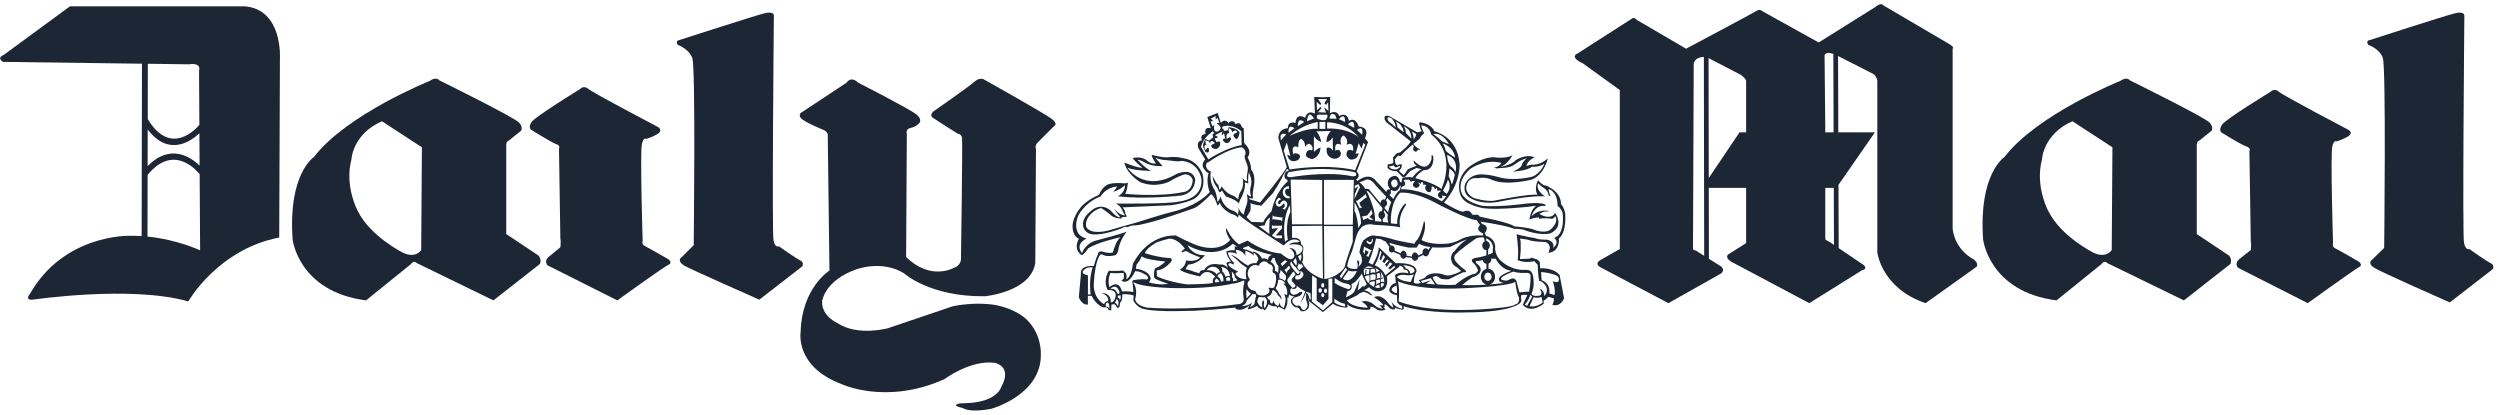 <svg xmlns="http://www.w3.org/2000/svg" fill="none" viewBox="0 0 259 43" height="43" width="259">
<path fill="#1D2634" d="M227.585 24.25V15.079C227.585 15.079 227.551 14.649 227.837 14.576L229.133 13.534C229.133 13.534 229.347 13.173 228.919 12.707C228.522 12.204 220.646 8.32 220.646 8.32C220.646 8.32 220.359 7.89 219.637 8.393C219.637 8.393 211.043 11.845 207.663 16.267C207.661 16.267 204.966 17.993 205.451 24.789C205.433 24.717 206.008 30.219 213.057 31.119L217.73 27.344C217.73 27.344 217.984 26.91 218.342 27.27L226.253 31.119L231.073 27.344C231.073 27.344 231.287 26.91 230.929 26.48L227.585 24.25ZM218.775 25.903C218.775 25.903 218.236 26.804 216.905 26.192C216.905 26.192 213.52 24.516 212.212 21.875C212.244 21.951 210.796 19.349 211.55 16.517C211.55 16.517 211.655 13.893 214.711 12.563L218.848 15.259L218.775 25.903Z"></path>
<path fill="#1D2634" d="M204.489 26.876C204.489 26.876 202.545 25.974 202.293 23.675V5.046C202.293 5.046 202.545 4.938 201.97 4.579L195.101 0.551C195.101 0.551 194.92 0.193 194.276 0.732L188.414 4.4L182.588 1.164C182.588 1.164 182.334 0.911 182.048 1.091C181.579 1.378 174.676 5.046 174.676 5.046L169.568 2.061C169.568 2.061 169.316 1.701 169.029 1.953L163.422 5.549C163.422 5.549 162.629 5.837 163.743 6.449L163.926 6.522L167.81 9.327V25.797L165.795 26.948C165.795 26.948 165.151 27.269 165.761 27.666L172.845 31.406L178.274 28.349C178.274 28.349 178.743 28.062 178.347 27.632L177.043 26.807L177.029 19.466H180.898V25.185L179.137 26.299C179.137 26.299 178.562 26.586 179.318 27.091L187.443 31.406L192.912 27.991C192.912 27.991 193.486 27.918 193.126 27.488L190.488 25.702L190.464 19.153L194.239 13.713H190.448L190.422 5.802L193.951 7.601C193.951 7.601 194.382 7.745 194.49 8.357V26.158C194.49 26.158 194.921 29.86 199.487 31.408L204.776 27.634C204.776 27.634 205.029 27.309 204.49 26.878L204.489 26.876ZM175.72 25.975C175.72 25.975 175.395 25.902 175.395 25.797L175.47 6.593C175.47 6.593 175.528 5.923 176.52 5.9L176.554 26.502L175.719 25.974L175.72 25.975ZM180.898 13.712H180.215L177.028 18.443L177.007 6.017L180.396 7.779C180.396 7.779 180.792 8.067 180.898 8.354V13.712ZM189.933 5.577L189.962 13.713H189.098V13.138L189.026 5.909C189.026 5.909 188.859 5.243 189.933 5.577ZM189.566 25.075C189.566 25.075 189.133 24.897 189.099 24.753V19.465H189.98L190 25.37L189.566 25.075Z"></path>
<path fill="#1D2634" d="M244.403 27.126C244.403 27.126 242.316 25.903 241.923 25.725C241.561 25.544 241.705 25.186 241.705 25.186C241.705 25.186 241.418 15.943 241.632 15.153C241.814 14.435 242.066 14.65 242.066 14.65C242.066 14.65 242.712 14.469 243.29 14.111C243.829 13.75 243.323 13.464 243.323 13.464C243.323 13.464 236.598 9.94 236.095 9.508C235.628 9.076 235.232 9.507 235.232 9.507C235.232 9.507 230.559 12.348 230.199 12.923C229.839 13.463 230.126 13.714 230.126 13.714C230.126 13.714 232.141 14.972 232.68 15.153C233.254 15.335 233.037 15.656 233.037 15.656L233.182 25.006C233.254 25.258 233.182 25.903 233.182 25.903C233.182 25.903 232.389 26.515 231.958 26.877C231.456 27.307 231.853 27.738 231.853 27.738L239.081 31.406C239.081 31.406 243.972 27.882 244.403 27.665C244.833 27.487 244.403 27.126 244.403 27.126Z"></path>
<path fill="#1D2634" d="M52.447 24.249V15.079C52.447 15.079 52.411 14.648 52.698 14.575L53.993 13.533C53.993 13.533 54.21 13.173 53.779 12.706C53.383 12.203 45.508 8.319 45.508 8.319C45.508 8.319 45.221 7.889 44.5 8.392C44.5 8.392 35.905 11.845 32.525 16.266C32.525 16.266 29.829 17.992 30.314 24.788C30.296 24.716 30.872 30.218 37.92 31.118L42.595 27.344C42.595 27.344 42.847 26.91 43.207 27.269L51.119 31.118L55.938 27.344C55.938 27.344 56.154 26.91 55.794 26.479L52.449 24.248L52.447 24.249ZM43.638 25.902C43.638 25.902 43.098 26.803 41.768 26.192C41.768 26.192 38.384 24.518 37.076 21.879C37.071 21.885 35.668 19.312 36.409 16.518C36.409 16.518 36.518 13.893 39.573 12.563L43.709 15.26L43.636 25.903L43.638 25.902Z"></path>
<path fill="#1D2634" d="M25.405 0.658H7.245L0.376 5.694C0.376 5.694 -0.38 5.945 0.304 6.412L14.708 6.6L14.673 24.459C14.257 24.433 13.83 24.42 13.392 24.429C13.392 24.429 6.632 24.248 3.108 30.433C3.108 30.433 2.496 31.117 3.396 31.046C3.396 31.046 13.571 29.536 19.506 31.227C19.506 31.227 22.563 25.831 28.928 24.607L29 6.053C29 6.053 29.323 1.019 25.404 0.659L25.405 0.658ZM15.315 6.607L19.579 6.663C19.579 6.663 20.872 6.411 20.622 7.346L20.655 12.932C20.408 13.234 17.719 16.334 15.306 12.338L15.315 6.607ZM15.3 13.416C17.452 16.222 19.696 14.707 20.659 13.806L20.678 17.152C19.793 16.298 17.663 14.801 15.294 17.205L15.3 13.416ZM15.281 24.51L15.293 18.12C18.112 14.667 20.627 17.989 20.635 17.997L20.684 17.961L20.732 25.939C20.732 25.939 18.425 24.826 15.281 24.51Z"></path>
<path fill="#1D2634" d="M108.907 12.276C108.189 11.737 101.968 8.248 101.968 8.248C101.968 8.248 101.536 7.961 100.997 8.429C100.456 8.934 96.681 11.558 96.681 11.558C96.681 11.558 96.249 11.954 96.646 12.205C97.006 12.454 99.235 13.858 99.235 13.858C99.235 13.858 99.593 13.858 99.665 14.289C99.739 14.685 99.558 26.695 99.558 26.695C99.558 26.695 99.665 27.488 98.766 27.774C98.766 27.774 96.392 29.105 93.875 26.623L93.948 13.856C93.948 13.856 93.765 13.352 94.378 13.244C94.99 13.1 95.241 12.741 95.241 12.741C95.241 12.741 95.601 12.381 94.918 11.841C94.271 11.302 88.913 8.569 88.913 8.569C88.913 8.569 88.23 7.815 87.694 8.572L83.126 11.594C83.126 11.594 82.659 11.773 82.947 12.206C83.27 12.637 85.249 13.429 85.249 13.429C85.249 13.429 85.609 13.536 85.753 13.896L85.932 28.029C85.932 28.029 83.055 29.826 82.947 34.393C82.947 34.393 82.335 37.917 87.083 39.751C87.083 39.751 91.721 42.017 97.835 39.285C97.835 39.285 100.567 37.236 103.085 37.594C103.085 37.594 104.92 37.952 103.732 40.077C103.732 40.077 103.372 41.658 100.099 41.764C99.842 41.775 99.625 41.784 99.44 41.792C99.045 41.873 98.649 42.031 99.74 42.269C99.74 42.269 100.387 42.809 102.724 42.342C102.724 42.342 107.939 40.905 107.831 36.659C107.831 36.659 107.939 34.718 106.464 33.209C106.464 33.209 105.565 32.13 103.263 31.625C103.263 31.625 101.25 31.194 98.697 31.733C98.697 31.733 94.633 33.1 92.008 33.998C92.008 33.998 88.915 34.863 86.793 33.495C86.793 33.495 85.066 32.742 85.175 31.194C85.175 31.194 85.428 29.035 88.772 27.884C88.772 27.884 91.396 26.914 93.662 28.318C93.662 28.318 96.323 30.763 102.041 30.692C102.041 30.692 106.787 30.258 107.255 27.238L107.328 15.442C107.328 15.442 107.149 15.119 107.509 14.759L109.271 12.997C109.271 12.997 109.629 12.818 108.911 12.279L108.907 12.276Z"></path>
<path fill="#1D2634" d="M69.274 26.879C69.274 26.879 67.152 25.656 66.794 25.475C66.436 25.294 66.58 24.936 66.58 24.936C66.58 24.936 66.292 15.691 66.507 14.901C66.686 14.145 66.938 14.396 66.938 14.396C66.938 14.396 67.585 14.217 68.16 13.857C68.7 13.497 68.197 13.174 68.197 13.174C68.197 13.174 61.471 9.651 60.968 9.219C60.463 8.787 60.104 9.219 60.104 9.219C60.104 9.219 55.428 12.096 55.069 12.635C54.709 13.175 54.999 13.427 54.999 13.427C54.999 13.427 57.013 14.685 57.552 14.902C58.127 15.081 57.91 15.368 57.91 15.368L58.054 24.718C58.127 24.971 58.054 25.615 58.054 25.615C58.054 25.615 57.262 26.264 56.831 26.624C56.328 27.054 56.723 27.488 56.723 27.488L63.952 31.12C63.952 31.12 68.841 27.596 69.273 27.417C69.704 27.236 69.273 26.878 69.273 26.878L69.274 26.879Z"></path>
<path fill="#1D2634" d="M82.907 26.98C82.512 26.802 80.677 25.507 80.677 25.507C80.677 25.507 80.317 25.721 80.138 24.929C79.959 24.137 80.173 1.626 80.173 1.626C80.173 1.626 80.243 1.123 79.202 1.375C78.195 1.626 70.284 4.179 70.284 4.179C70.284 4.179 69.961 4.252 70.214 4.648C70.214 4.648 71.365 5.044 71.724 6.015C72.082 6.986 71.868 25.398 71.868 25.398L70.573 26.693C70.573 26.693 70.106 26.98 70.825 27.485C71.399 27.843 78.663 31.045 78.663 31.045L83.122 27.591C83.122 27.591 83.339 27.16 82.906 26.979L82.907 26.98Z"></path>
<path fill="#1D2634" d="M258.042 27.267C257.644 27.089 255.81 25.794 255.81 25.794C255.81 25.794 255.453 25.972 255.272 25.182C255.093 24.39 255.308 1.627 255.308 1.627C255.308 1.627 255.343 1.124 254.337 1.375C253.293 1.627 245.419 4.18 245.419 4.18C245.419 4.18 245.096 4.215 245.348 4.65C245.348 4.65 246.498 5.008 246.856 5.98C247.214 6.951 247.001 25.686 247.001 25.686L245.705 26.947C245.705 26.947 245.238 27.268 245.958 27.735C246.532 28.131 253.797 31.332 253.797 31.332L258.255 27.878C258.255 27.878 258.471 27.447 258.04 27.266L258.042 27.267Z"></path>
<path fill="#1D2634" d="M162.151 22.055C162.043 21.588 161.865 21.299 161.755 21.19L161.722 21.156C161.722 19.933 160.498 19.393 160.498 19.393C160.285 19.212 160.032 19.212 160.032 19.212C159.744 19.142 159.349 18.673 159.349 18.673C158.881 19.535 159.276 20.182 159.276 20.182C158.554 20.038 154.958 20.758 154.958 20.758C154.096 20.974 152.659 20.506 152.659 20.506C151.758 20.002 151.903 19.355 151.903 19.355C152.081 18.311 152.946 18.455 152.946 18.455H153.198C153.954 18.311 154.493 18.599 154.493 18.599C156.003 19.317 158.699 18.599 158.699 18.599C159.994 18.095 160.355 16.405 160.355 16.405C159.49 17.197 158.665 17.053 158.665 17.053C158.483 17.09 158.302 17.138 158.125 17.197C158.27 16.585 158.987 16.297 158.987 16.297C158.053 15.902 157.047 16.585 157.047 16.585C156.544 17.125 155.428 17.304 155.428 17.304C156.253 16.981 156.687 16.081 156.687 16.081C156.146 16.404 155.177 16.333 155.177 16.333C153.702 16.045 152.084 17.375 152.084 17.375C150.608 18.742 151.328 20.252 151.328 20.252C151.509 20.683 151.939 21.008 152.407 21.187C153.09 21.512 153.807 21.584 153.807 21.584C155.355 21.763 158.519 21.402 158.519 21.402C158.807 21.33 159.131 21.33 159.131 21.33C158.554 21.761 158.448 22.734 158.448 22.734C159.023 22.52 159.454 22.52 159.454 22.52L159.42 22.663C160.102 22.555 160.676 22.663 160.676 22.663C161.038 22.697 161.11 22.377 161.11 22.377C161.541 23.021 160.676 23.743 160.676 23.743C160.172 24.246 159.06 23.849 159.06 23.849C158.448 23.562 156.863 23.452 156.863 23.452C156.577 23.094 153.303 22.447 153.303 22.447C153.122 22.122 152.801 22.266 152.801 22.266L152.512 22.229C152.226 21.546 151.579 21.943 151.579 21.943C151.111 21.87 150.355 21.44 149.921 21.187C149.707 21.079 149.6 20.973 149.6 20.973C151.326 19.067 151.217 17.018 151.217 17.018C151.002 14.069 148.594 13.602 148.594 13.602C148.236 12.739 147.084 12.667 147.084 12.667L147.011 12.848L147.118 13.1C147.083 13.281 147.299 13.604 147.299 13.604L146.831 13.712L143.918 12.021C143.201 11.842 143.487 12.452 143.487 12.452L143.632 12.668L146.149 14.646C145.897 15.15 145.035 15.798 145.035 15.798L144.71 15.87L144.314 16.301L144.351 16.877C144.168 17.02 143.772 17.02 143.772 17.02L143.739 17.381C143.987 17.741 144.708 17.741 144.708 17.741L145.282 18.316C145.463 18.424 145.608 18.28 145.608 18.28L146.11 17.706L146.794 17.383C146.976 17.491 147.3 17.527 147.3 17.527C146.833 17.708 146.329 18.389 146.329 18.389C145.933 18.28 145.285 18.424 145.285 18.424L145.212 18.82L145.192 18.915L145.034 18.82C144.781 17.777 143.99 18.424 143.99 18.424C143.726 18.709 143.698 19.139 143.925 19.454C143.955 19.491 143.983 19.525 144.012 19.556L143.967 19.637C143.944 19.621 143.915 19.612 143.886 19.611C143.743 19.611 143.633 19.755 143.633 19.899L143.6 19.863L143.309 19.538L143.204 19.431L142.556 18.747C141.801 17.741 140.65 18.747 140.65 18.747L140.472 18.603C141.081 18.243 140.545 17.776 140.545 17.776L141.732 14.719L141.406 14.323C141.985 13.136 140.761 13.101 140.761 13.101C140.4 12.022 139.753 12.526 139.753 12.526C139.539 11.483 138.744 12.022 138.744 12.022C138.458 11.304 137.774 11.734 137.774 11.734L137.808 10.044L137.02 10.079L136.155 10.044L136.228 11.769C135.366 11.339 135.219 12.201 135.219 12.201C134.214 11.626 134.214 12.741 134.214 12.741C133.386 12.488 133.422 13.28 133.422 13.28C132.308 13.388 132.452 14.359 132.452 14.359L133.313 17.307C133.099 17.846 130.546 20.975 130.546 20.975L129.466 20.652L129.394 20.473C129.645 20.617 129.826 20.546 129.826 20.546C129.718 20.185 129.861 19.467 129.861 19.467C130.186 18.065 129.609 17.561 129.609 17.561C129.644 16.985 129.249 16.303 129.249 16.303C129.788 15.62 128.997 14.937 128.997 14.937L128.888 14.755L128.853 13.281C128.709 13.281 128.637 13.1 128.637 13.1C128.42 12.488 128.025 12.886 128.025 12.886C127.737 12.239 127.269 12.742 127.269 12.742C126.873 12.202 126.477 12.742 126.477 12.742L126.154 11.698L125.075 12.129L125.436 13.28C124.644 13.099 124.896 13.892 124.896 13.892C124.213 13.927 124.536 14.539 124.536 14.539C123.889 14.611 124.141 15.331 124.141 15.331L124.859 16.517C124.283 17.164 124.824 17.596 124.824 17.596C125.005 17.921 125.22 17.921 125.22 17.921C124.895 18.892 125.328 19.9 125.328 19.9C124.861 20.439 124.177 20.87 123.566 21.193C122.669 21.624 121.875 21.841 121.875 21.841C120.471 22.166 117.704 23.063 117.704 23.063C116.733 23.313 115.187 23.781 115.187 23.781C113.245 24.359 112.741 23.747 112.741 23.747C112.274 23.458 112.634 22.702 112.634 22.702C113.101 21.767 114.073 21.551 114.073 21.551C114.756 21.985 115.008 22.234 115.008 22.234C115.438 22.668 116.195 22.631 116.195 22.631L116.23 22.487C116.553 22.523 116.77 22.414 116.77 22.414C116.553 22.2 116.553 21.947 116.553 21.947C116.553 21.768 116.302 21.482 116.302 21.482L121.3 21.265C121.481 21.231 121.623 21.231 121.767 21.193C123.492 20.87 123.889 20.474 123.889 20.474C125.075 19.538 124.572 17.991 124.572 17.991C123.924 16.482 122.666 16.409 122.666 16.409C121.695 16.157 120.976 16.301 120.976 16.301C120.436 16.337 119.322 16.049 119.322 16.049C119.286 16.263 119.753 16.947 119.753 16.947C119.428 16.976 119.104 16.873 118.856 16.66C118.28 16.121 117.345 16.372 117.345 16.372C117.489 16.66 118.354 17.381 118.354 17.381C117.849 17.416 116.484 16.841 116.484 16.841C116.736 18.029 118.102 18.855 118.102 18.855C119.72 19.538 121.122 18.82 121.122 18.82C121.805 18.389 122.489 18.137 122.489 18.137C122.882 17.957 123.345 18.13 123.524 18.523C123.541 18.561 123.556 18.6 123.567 18.641C123.495 19.863 122.596 19.899 122.596 19.899C120.007 20.438 116.554 20.078 116.554 20.078C116.806 19.755 116.842 18.926 116.842 18.926L116.554 18.999C115.045 18.855 114.648 19.18 114.648 19.18C114.109 19.503 113.857 20.186 113.857 20.186C113.174 20.474 112.635 20.834 112.238 21.193C111.232 22.166 111.124 23.242 111.124 23.242C111.052 24.538 111.771 24.718 111.771 24.718C111.124 25.974 112.094 26.444 112.094 26.444C112.526 26.122 112.706 25.76 112.706 25.76C113.568 25.116 116.086 24.574 116.086 24.574C115.582 24.97 115.294 26.156 115.294 26.156C114.864 26.3 114.143 26.047 114.143 26.047C113.748 26.013 113.748 26.336 113.748 26.336L113.566 26.767L113.315 27.558C111.769 27.486 111.984 28.385 111.984 28.385L111.768 30.794C112.128 31.691 112.703 31.549 112.703 31.549V30.652H113.098C113.565 31.622 114.286 31.838 114.286 31.838H114.502C114.754 31.766 114.862 32.127 114.862 32.127L115.114 32.161L115.149 31.549L115.436 31.515C115.617 31.588 115.724 31.873 115.724 31.873H115.938C116.01 31.73 116.047 31.334 116.047 31.334C116.334 31.153 116.261 30.508 116.261 30.508C116.836 30.399 117.448 30.617 117.448 30.617L117.413 31.153C117.844 31.873 118.384 31.981 118.384 31.981C118.745 32.087 119.282 32.159 119.93 32.195C121.045 32.268 122.448 32.229 123.742 32.195C125.147 32.125 126.55 32.016 127.949 31.87C128.093 32.084 128.163 32.051 128.163 32.051C128.775 32.266 129.458 31.617 129.458 31.617L129.244 32.051C129.711 32.015 130.215 31.69 130.215 31.69C130.34 31.861 130.516 31.988 130.718 32.051L130.827 31.943L130.971 32.157C131.258 32.013 131.438 31.512 131.438 31.512C131.763 31.799 132.23 31.726 132.23 31.726L132.374 31.94L132.479 31.759C132.694 31.906 133.091 32.084 133.091 32.084C133.525 31.545 133.344 30.756 133.344 30.756L133.453 30.934L133.558 30.503C133.772 30.718 134.136 30.718 134.136 30.718C133.453 31.004 133.847 31.51 133.847 31.51C133.932 31.651 134.058 31.764 134.209 31.832C134.445 31.802 134.664 31.96 134.712 32.193C135.251 32.446 135.576 31.868 135.576 31.868L135.649 31.437C135.54 31.184 135.54 30.789 135.54 30.789L135.649 31.256L135.827 31.365L137.049 32.335L138.094 31.47C138.669 31.867 139.461 31.867 139.461 31.867C139.747 31.867 139.533 31.509 139.533 31.509C140.469 32.264 141.87 32.083 141.87 32.083C142.084 31.905 141.943 31.797 141.943 31.797C142.195 31.688 142.626 32.049 142.626 32.049C142.984 32.298 143.523 32.083 143.523 32.083C143.489 31.905 143.309 31.869 143.309 31.869C143.562 31.869 143.417 31.511 143.417 31.511C143.667 31.545 143.885 31.833 143.885 31.833C144.098 32.122 144.496 32.05 144.496 32.05L144.53 31.869C144.783 32.05 145.357 32.083 145.357 32.083C145.504 31.939 145.393 31.725 145.393 31.725C147.982 32.517 151.827 32.37 151.827 32.37C156.827 32.336 157.51 31.365 157.51 31.365C157.691 31.147 157.583 30.898 157.583 30.898V30.611C157.836 30.464 158.23 30.575 158.23 30.575L157.87 31.331L157.764 31.584C158.625 32.553 159.92 31.475 159.92 31.475V31.149C160.172 31.044 160.387 30.755 160.387 30.755L160.965 30.899C161.038 31.224 160.821 31.582 160.821 31.582C161.719 31.832 162.04 30.899 162.04 30.899L161.576 28.488C160.856 27.662 159.561 27.805 159.561 27.805L159.525 27.192C159.453 26.978 159.203 26.834 158.985 26.798L158.707 26.699L158.446 26.798C158.049 26.832 157.472 26.832 157.472 26.832V26.798L157.545 25.97V25.036L157.472 24.711L158.23 24.82C158.806 25.069 160.137 25.069 160.137 25.069C160.568 25.25 160.567 25.681 160.567 25.681L160.424 26.186C161.646 26.078 161.503 24.711 161.503 24.711C162.363 23.99 162.147 22.049 162.147 22.049L162.151 22.055ZM152.982 22.813L153.344 23.316C153.344 23.316 152.732 23.783 153.63 24.181L153.664 24.395C153.664 24.395 152.442 24.289 151.472 24.72C151.472 24.72 150.646 25.259 149.604 25.259C149.604 25.259 148.13 25.365 147.265 24.863C147.265 24.863 147.699 23.893 147.626 23.353C147.626 23.353 147.661 23.244 147.589 22.957C147.589 22.957 147.481 22.852 147.481 23.101C147.481 23.101 147.158 24.646 146.693 24.972C146.617 25.051 146.568 25.151 146.548 25.258C146.548 25.258 144.892 24.972 144.428 24.828C144.428 24.828 143.238 24.431 142.521 24.431C142.521 24.431 142.087 24.178 141.261 24.898C141.261 24.898 141.012 25.146 140.831 26.155C140.831 26.155 141.513 27.125 140.722 27.63C140.722 27.63 140.831 27.268 140.831 27.196C140.831 27.196 140.795 26.98 140.616 26.947C140.616 26.947 140.577 27.09 140.65 27.343C140.65 27.343 140.687 27.774 140.579 27.846C140.579 27.846 139.822 27.952 139.569 27.594C139.569 27.594 139.606 27.019 140.075 26.016L140.542 24.397C140.542 24.397 140.719 23.823 141.154 23.461C141.495 23.244 141.91 23.179 142.302 23.283C142.302 23.283 144.675 23.389 145.072 23.57C145.072 23.57 144.714 22.634 145.611 21.305C145.611 21.305 145.793 21.017 145.539 21.123C145.539 21.123 144.713 21.844 144.746 23.211L144.102 23.138C144.102 23.138 143.921 21.16 145.038 19.972C145.038 19.972 146.403 19.721 148.993 21.16C148.993 21.16 152.012 22.742 152.982 22.813ZM153.956 25.902H153.99V26.462C153.604 26.585 153.205 26.676 152.804 26.733C152.192 26.876 152.621 27.236 152.621 27.236C152.947 27.522 153.019 27.775 153.019 27.775C153.305 28.1 152.837 28.349 152.837 28.349C151.868 28.531 150.787 29.501 150.787 29.501C150.031 29.573 148.92 29.467 148.92 29.467C148.63 29.249 148.414 28.746 148.414 28.746C148.812 28.388 149.171 28.819 149.171 28.819C149.495 29 150.107 28.927 150.107 28.927C150.646 28.641 151.438 28.279 151.438 28.279C151.582 28.174 151.796 28.207 151.796 28.207C152.01 28.134 151.76 27.954 151.76 27.954C151.396 27.7 151.071 27.398 150.79 27.056C150.502 26.59 150.79 26.373 150.79 26.373C151.22 25.868 152.947 24.68 152.947 24.68C153.202 24.593 153.475 24.57 153.74 24.615L153.817 25C153.654 25.085 153.553 25.256 153.559 25.439C153.559 25.689 153.737 25.904 153.956 25.904V25.902ZM155.79 29.317C155.79 29.317 155.234 29.398 154.346 29.467C154.669 29.369 154.889 29.056 154.889 28.669C154.889 28.475 154.827 28.286 154.711 28.13C154.59 27.969 154.406 27.866 154.206 27.846V27.316C154.377 27.253 154.493 27.092 154.495 26.909C154.495 26.873 154.489 26.834 154.481 26.804V26.8H154.959C155.178 27.231 155.682 27.948 156.579 28.057C156.579 28.057 155.825 28.31 155.428 28.635C155.428 28.635 154.924 29.138 155.789 29.318L155.79 29.317ZM152.983 27.304C152.983 27.304 152.839 27.231 152.91 27.051C152.91 27.051 153.236 27.051 153.594 26.945L153.598 26.942C153.63 27.144 153.789 27.302 153.992 27.333V27.861C153.664 27.936 153.417 28.263 153.417 28.671C153.417 29.079 153.685 29.433 154.029 29.489C153.316 29.535 152.436 29.564 151.475 29.535C151.475 29.535 152.339 28.779 152.697 28.67C152.697 28.67 152.88 28.67 153.237 28.345C153.237 28.345 153.74 27.842 152.985 27.302L152.983 27.304ZM153.775 28.67C153.775 28.417 153.957 28.239 154.134 28.239C154.311 28.239 154.423 28.345 154.495 28.489C154.495 28.561 154.528 28.599 154.53 28.67C154.53 28.923 154.347 29.101 154.134 29.101C153.956 29.101 153.775 28.923 153.775 28.67ZM154.676 25.724C154.603 25.868 154.676 26.155 154.676 26.155C154.516 26.252 154.347 26.334 154.172 26.398V25.824C154.287 25.727 154.352 25.585 154.35 25.436C154.35 25.195 154.186 24.985 153.983 24.969L153.963 24.679C154.196 24.772 154.395 24.935 154.531 25.146C154.746 25.613 154.676 25.724 154.676 25.724ZM147.375 29.321L147.194 29.102L148.238 28.815L148.668 29.464L147.732 29.392L148.238 29.03L147.375 29.321ZM147.194 29.325C146.726 29.469 146.476 29.289 146.476 29.289C146.44 28.677 146.763 28.066 146.763 28.066C146.618 27.096 144.604 27.274 144.604 27.274L144.104 26.804L143.994 26.695L142.843 25.616C142.843 25.942 142.699 26.408 142.521 26.805C142.378 27.127 142.196 27.417 142.196 27.417L141.766 27.199C141.847 27.079 141.907 26.947 141.944 26.805C142.302 25.94 142.556 24.718 142.556 24.718C142.769 24.718 142.951 24.754 143.095 24.79C143.203 24.863 143.276 24.899 143.276 24.899C143.36 24.939 143.451 24.977 143.549 25.017L143.945 25.58C143.908 25.647 143.887 25.722 143.887 25.798C143.886 26.012 143.993 26.156 144.174 26.156C144.24 26.156 144.303 26.135 144.356 26.098L145.073 26.408C145.073 26.622 145.216 26.805 145.399 26.805C145.511 26.805 145.608 26.733 145.665 26.631L146.274 26.72C146.314 26.901 146.437 27.021 146.585 27.021C146.752 27.021 146.917 26.869 146.941 26.649L147.449 26.407C147.509 26.497 147.599 26.555 147.702 26.555C147.88 26.555 148.059 26.373 148.059 26.158L148.385 25.622C148.995 25.669 149.61 25.657 150.219 25.586C151.19 25.08 151.982 24.794 151.982 24.794C151.692 25.008 151.403 25.19 151.224 25.406C151.044 25.585 150.874 25.777 150.72 25.98C150.456 26.172 150.307 26.483 150.324 26.808C150.351 27.014 150.425 27.209 150.538 27.383C150.72 27.597 150.973 27.708 150.973 27.708L151.368 28.066C151.044 28.319 150.324 28.497 150.324 28.497C149.927 28.644 149.39 28.391 149.39 28.391C148.131 28.105 147.7 28.678 147.7 28.678C147.448 28.965 146.979 29.003 146.979 29.003L147.194 29.328V29.325ZM146.151 29.212C146.151 29.212 145.216 29.173 144.822 28.781C144.822 28.781 144.569 28.745 144.892 28.564C144.892 28.564 145.11 28.42 145.65 28.491C145.65 28.491 145.97 28.6 146.476 28.419L146.151 29.212ZM144.676 29.57C144.786 30.002 144.713 30.396 144.713 30.396C144.245 30.252 144.174 30.038 144.174 30.038C144.174 29.895 144.245 29.824 144.355 29.751C144.498 29.642 144.675 29.57 144.676 29.57ZM145.359 27.52C145.359 27.52 145.469 27.377 146.26 27.664C146.26 27.664 147.014 28.133 146.113 28.347C146.113 28.347 146.008 27.844 145.612 27.807C145.612 27.807 145.649 27.629 145.359 27.52ZM143.05 29.233C143.069 29.116 143.072 28.998 143.058 28.881L143.308 28.85L143.274 28.742L143.096 28.807C143.154 28.593 143.062 28.25 143.036 28.159C143.249 28.402 143.406 28.739 143.417 29.228C143.36 29.203 143.238 29.173 143.05 29.233ZM143.406 29.372C143.375 29.564 143.243 29.726 143.06 29.793L143.065 29.342C143.18 29.321 143.297 29.331 143.406 29.372ZM142.41 27.486C142.807 26.908 142.985 25.973 142.985 25.973L143.132 26.155L142.918 26.838L143.062 26.982L143.311 26.407L143.492 26.621L143.205 27.088L143.42 27.266L143.706 26.872L143.887 27.016L143.492 27.412L143.669 27.662L143.994 27.159L144.247 27.34L143.816 27.77L143.994 27.914L144.428 27.556L144.572 27.662L143.527 28.526C143.168 27.734 142.413 27.484 142.413 27.484L142.41 27.486ZM142.014 25.902H142.124L142.014 26.045L141.766 26.622L141.513 26.479L141.618 26.442L141.799 26.084L141.442 25.903L141.369 26.337L141.225 26.084L141.298 25.615V25.545L142.015 25.903L142.014 25.902ZM141.693 24.932C141.693 24.932 141.766 25.075 141.91 25.077C141.91 25.077 142.125 25.186 142.125 24.755L142.23 24.789C142.23 24.789 142.267 24.933 142.157 25.147C142.157 25.147 141.941 25.543 141.583 25.075C141.583 25.075 141.51 24.967 141.691 24.931L141.693 24.932ZM141.969 27.896L142.38 27.816C142.456 27.952 142.493 28.106 142.486 28.261C142.42 28.233 142.244 28.182 141.975 28.285C142.024 28.161 141.996 28.035 141.969 27.896ZM141.951 27.771L141.423 27.735C141.519 27.653 141.638 27.603 141.764 27.594C141.938 27.604 142.112 27.637 142.279 27.691L141.951 27.771ZM141.353 27.816L141.871 27.879C141.878 28.053 141.857 28.226 141.811 28.394C141.708 28.384 141.607 28.394 141.509 28.424C141.545 28.295 141.594 28.074 141.545 27.951L141.44 28.025C141.44 28.025 141.503 28.155 141.39 28.474C141.373 28.482 141.356 28.491 141.34 28.5C141.321 28.42 141.307 28.332 141.297 28.242C141.297 28.242 141.237 28.005 141.353 27.816ZM141.879 28.523C141.899 28.704 141.937 29.189 141.77 29.315C141.614 29.152 141.474 28.94 141.384 28.663C141.524 28.553 141.703 28.505 141.879 28.523ZM141.912 29.232C142.001 29.204 142.215 29.135 142.42 29.135C142.441 29.333 142.414 29.534 142.34 29.719C142.196 29.654 142.021 29.549 141.851 29.394C141.865 29.361 141.891 29.308 141.912 29.232ZM141.945 29.084C141.975 28.932 141.985 28.731 141.955 28.487C142.126 28.41 142.32 28.397 142.5 28.45C142.537 28.629 142.525 28.815 142.463 28.986C142.285 28.966 142.105 29 141.945 29.084ZM142.488 27.769C142.655 27.842 142.81 27.942 142.944 28.065C142.817 28.082 142.696 28.133 142.594 28.212C142.605 27.974 142.518 27.811 142.488 27.769ZM142.457 29.768L142.507 29.645C142.603 29.589 142.804 29.489 142.919 29.495L142.944 29.823C142.856 29.837 142.752 29.841 142.626 29.823C142.626 29.823 142.561 29.808 142.457 29.768ZM142.942 29.317C142.898 29.317 142.73 29.323 142.544 29.524C142.591 29.364 142.594 29.194 142.556 29.03C142.696 28.981 142.843 28.953 142.992 28.952C142.998 29.012 142.992 29.245 142.942 29.317ZM142.991 28.817C142.926 28.797 142.803 28.789 142.603 28.881C142.665 28.723 142.674 28.549 142.624 28.387C142.703 28.311 142.808 28.268 142.916 28.267C142.992 28.44 143.019 28.631 142.991 28.817ZM147.386 26.254L146.927 26.468C146.878 26.3 146.73 26.152 146.583 26.152C146.405 26.152 146.262 26.367 146.262 26.583L145.713 26.489C145.719 26.462 145.723 26.433 145.723 26.405C145.723 26.191 145.576 25.971 145.397 25.971C145.263 25.971 145.15 26.091 145.101 26.242L144.467 25.955C144.488 25.904 144.498 25.85 144.498 25.795C144.498 25.614 144.353 25.437 144.172 25.437C144.144 25.437 144.116 25.441 144.088 25.452L143.92 25.149C143.92 25.149 143.917 25.149 143.915 25.148L143.92 25.149C144.833 25.449 145.967 25.654 145.967 25.654H146.759L147.011 25.257C147.338 25.44 147.759 25.544 148.188 25.595L147.978 25.893C147.919 25.792 147.814 25.729 147.697 25.724C147.516 25.724 147.372 25.902 147.372 26.155C147.372 26.189 147.376 26.224 147.383 26.254H147.386ZM138.275 28.78C138.275 28.78 138.853 29.32 139.536 29.39C139.668 29.422 139.79 29.483 139.895 29.568C139.895 29.568 140.038 29.855 139.713 29.964C139.713 29.964 138.922 29.75 138.274 29.32L138.275 28.78ZM138.815 28.599L139.393 27.734L139.57 27.916L138.923 28.852L138.815 28.599ZM139.105 28.885L139.713 28.024C139.713 28.024 140.038 28.202 140.579 28.059C140.579 28.059 140.038 29.496 139.105 28.885ZM140.147 23.277H137.163V18.637H140.255L140.147 23.277ZM142.486 20.685C142.627 20.864 142.808 21.045 142.951 21.226C143.047 21.343 143.138 21.458 143.228 21.563L143.162 21.874C143.154 21.87 143.142 21.87 143.132 21.87C142.951 21.87 142.808 22.052 142.808 22.304C142.808 22.497 142.923 22.661 143.079 22.692L143.127 22.968L142.987 22.95L142.45 22.914C142.486 22.339 142.342 21.727 142.161 21.188C141.912 20.434 141.586 19.823 141.586 19.823C141.696 19.715 141.872 19.931 142.126 20.218C142.232 20.362 142.379 20.507 142.486 20.685ZM142.303 22.772H141.944L141.696 22.594L141.406 22.7L141.228 22.808L141.119 22.378L141.228 22.413L141.659 22.305L141.982 21.871L142.055 21.694L142.198 22.124L141.872 22.482L142.303 22.77V22.772ZM141.62 20.472H141.513L140.831 21.011L140.936 21.299L141.119 21.478L140.866 21.586L140.472 20.795H140.615L141.369 20.219L141.442 20.075L141.62 20.472ZM141.011 23.134L140.72 23.637C140.72 23.637 140.649 22.414 140.326 21.84V20.975C140.326 20.975 140.974 21.872 141.011 23.134ZM143.353 21.97L143.396 21.775L143.778 22.234C143.669 22.773 143.851 23.062 143.851 23.062L143.273 22.988L143.245 22.679C143.392 22.616 143.49 22.471 143.492 22.309C143.493 22.182 143.444 22.058 143.353 21.97ZM149.889 20.075L149.676 19.931L149.495 19.715C149.495 19.715 149.926 18.997 150 18.601C150 18.601 150.502 19.284 149.889 20.075ZM150.394 19.104C150.394 19.104 150.25 18.53 150.072 18.242C150.072 18.242 150.178 17.739 150.145 17.451C150.145 17.451 150.611 17.704 150.72 18.098C150.72 18.098 150.538 18.96 150.394 19.104ZM150.79 17.846C150.609 17.38 150.288 17.235 150.288 17.235C149.926 16.877 149.926 16.048 149.926 16.048C151.186 16.515 150.79 17.846 150.79 17.846ZM150.755 16.337C150.755 16.337 150.035 15.905 149.783 15.617C149.783 15.617 149.675 15.15 149.46 14.861C149.46 14.861 150.574 15.15 150.755 16.337ZM150.108 14.933L149.39 14.646C149.099 14.321 148.489 13.891 148.489 13.891C149.461 13.639 150.108 14.933 150.108 14.933ZM146.726 13.891C146.693 14.179 146.44 14.465 146.44 14.465C146.51 14.179 146.262 13.603 146.262 13.603L146.726 13.891ZM143.994 12.668C143.994 12.668 143.744 12.56 143.744 12.237C143.744 12.237 143.779 12.021 144.175 12.273C144.175 12.273 144.533 12.56 144.606 13.207L143.994 12.668ZM145.431 13.711L144.787 13.207C144.787 13.207 144.75 12.849 144.604 12.56L145.072 12.883C145.072 12.883 145.181 13.027 145.324 13.279C145.324 13.279 145.358 13.314 145.43 13.71L145.431 13.711ZM145.649 13.783C145.649 13.783 145.682 13.496 145.468 13.136L145.469 13.063L145.935 13.424C145.935 13.424 146.222 13.782 146.222 14.359L145.649 13.783ZM144.569 17.56C144.569 17.56 143.921 17.56 143.921 17.199C143.921 17.199 144.104 17.272 144.356 17.127L144.569 17.345C144.569 17.345 144.822 17.308 145.037 17.163V17.307C145.037 17.307 144.822 17.56 144.569 17.56ZM147.48 17.632C148.668 17.669 148.489 16.231 148.489 16.231C148.239 15.726 148.311 16.482 148.311 16.482C147.805 18.135 146.51 16.663 146.51 16.663C146.366 16.555 146.51 16.915 146.51 16.915C146.582 17.094 146.653 17.059 146.653 17.059L146.763 17.167L145.865 17.527C145.722 17.743 145.469 18.102 145.469 18.102H145.359L144.929 17.706C144.929 17.706 145.286 17.418 145.216 17.059C145.216 17.059 145.469 17.024 144.967 17.024L144.786 17.131C144.786 17.131 144.604 17.059 144.571 16.95L144.498 16.52L144.823 16.124L145.11 16.159C145.32 15.873 145.866 15.383 146.331 14.986L146.478 15.153C146.297 15.549 146.512 15.656 146.512 15.656C146.799 15.837 146.909 15.477 146.909 15.477C147.195 15.621 147.09 15.442 147.09 15.442C146.799 15.377 146.478 14.996 146.418 14.917C146.788 14.602 147.09 14.363 147.09 14.363C147.268 13.968 147.557 13.788 147.557 13.788C147.376 13.573 147.231 12.997 147.231 12.997C148.13 12.997 148.274 13.931 148.274 13.931C151.044 16.125 149.319 19.578 149.319 19.578C148.49 18.895 146.621 18.463 146.621 18.463C146.874 17.96 147.483 17.636 147.483 17.636L147.48 17.632ZM145.216 19.358C145.9 19.177 145.399 18.675 145.399 18.675C145.651 18.567 145.723 18.64 145.723 18.64C146.046 18.458 146.154 18.854 146.154 18.854C146.406 18.64 146.585 18.781 146.585 18.781C146.046 19.285 146.694 19.465 146.694 19.465C147.018 19.465 147.09 19.142 147.09 19.142C146.947 18.997 146.909 18.89 146.909 18.89C147.015 18.931 147.112 18.992 147.195 19.069C147.161 18.853 147.376 18.853 147.376 18.853C147.483 19.034 147.449 19.176 147.449 19.176C147.558 19.068 147.774 19.176 147.774 19.176C147.449 19.536 147.88 19.859 147.88 19.859C148.385 20.146 148.313 19.32 148.313 19.32C148.671 19.32 148.636 19.642 148.636 19.642L148.854 19.463C148.925 19.68 148.925 19.824 148.925 19.824C149.07 19.642 149.283 19.789 149.283 19.789C148.706 20.147 149.102 20.472 149.102 20.472C149.283 20.616 149.428 20.507 149.428 20.507L149.394 20.255L149.858 20.328L149.394 20.867C146.945 19.463 145.146 19.607 145.146 19.607L145.219 19.356L145.216 19.358ZM144.39 18.602C144.892 18.53 144.787 19.177 144.787 19.177C144.651 19.346 144.543 19.409 144.453 19.416C144.258 19.432 144.172 19.182 144.169 19.179C143.977 18.779 144.391 18.601 144.391 18.601L144.39 18.602ZM144.102 19.898C144.102 19.855 144.092 19.815 144.075 19.777L144.125 19.657C144.237 19.749 144.379 19.798 144.522 19.797C144.892 19.785 145.037 19.25 145.037 19.25H145.127L145.037 19.681C144.675 19.898 144.353 20.616 144.353 20.616L143.945 20.209C144.032 20.169 144.102 20.045 144.102 19.898ZM143.718 20.491L144.137 20.941C144.137 20.941 143.85 21.516 143.816 22.019L143.44 21.569L143.473 21.416C143.604 21.356 143.706 21.212 143.706 21.049C143.706 20.931 143.652 20.824 143.574 20.751L143.718 20.491ZM141.332 18.711C141.332 18.711 141.837 18.207 142.556 19.25L143.604 20.369L143.468 20.68C143.433 20.662 143.388 20.654 143.349 20.654C143.168 20.654 143.023 20.834 143.023 21.05V21.068L141.909 19.721C141.909 19.721 141.872 19.504 141.443 19.577C141.443 19.577 141.228 19.145 140.831 18.893L141.333 18.712L141.332 18.711ZM140.72 19.069L140.901 19.392L140.327 20.616L140.362 20.112L140.72 19.284L140.362 19.536V19.249L140.72 19.069ZM140.472 18.207C140.146 18.314 140.004 18.242 140.004 18.242C137.343 17.703 133.782 18.351 133.782 18.351C133.243 18.386 133.352 18.134 133.352 18.134C133.461 17.739 133.675 17.811 133.675 17.811C137.125 17.128 140.219 17.811 140.219 17.811C140.649 17.884 140.472 18.207 140.472 18.207ZM137.053 30.364C137.125 30.364 137.2 30.47 137.2 30.578C137.2 30.687 137.125 30.793 137.053 30.793C136.947 30.793 136.875 30.687 136.875 30.578C136.875 30.47 136.947 30.364 137.053 30.364ZM136.766 30.325C136.658 30.325 136.588 30.219 136.588 30.075C136.588 29.966 136.661 29.858 136.766 29.858C136.871 29.858 136.947 29.966 136.947 30.075C136.947 30.219 136.875 30.325 136.766 30.325ZM137.161 30.148C137.161 30.004 137.234 29.895 137.343 29.895C137.415 29.895 137.487 30.004 137.487 30.148C137.487 30.253 137.414 30.362 137.343 30.362C137.234 30.362 137.161 30.253 137.161 30.148ZM137.018 29.785C136.947 29.785 136.874 29.715 136.874 29.571C136.874 29.427 136.946 29.322 137.018 29.322C137.123 29.322 137.199 29.429 137.199 29.571C137.199 29.713 137.124 29.785 137.018 29.785ZM136.981 18.64V23.241H133.853L133.71 18.603L136.981 18.64ZM133.422 24.859C133.298 24.88 133.19 24.96 133.135 25.074C132.739 22.485 133.637 21.263 133.639 21.263L133.675 21.983C133.097 23.205 133.422 24.859 133.422 24.859ZM132.81 24.393V24.68H132.198L131.768 24.393L132.415 23.639L131.874 23.675L131.769 23.71V23.314L131.874 23.386H132.701L132.81 23.351V23.677L132.165 24.394L132.81 24.393ZM132.701 22.811L131.874 22.702L131.804 22.774L131.84 22.416V22.309L131.984 22.416L132.738 22.525H132.882L132.809 22.956L132.7 22.812L132.701 22.811ZM132.849 21.624L132.993 21.517C133.137 21.408 133.098 21.23 133.098 21.23C133.026 20.905 132.849 21.23 132.849 21.23C132.415 21.66 132.201 21.194 132.201 21.194C132.018 20.867 132.486 20.473 132.486 20.473L132.739 20.652L132.558 20.725C132.271 20.976 132.452 21.12 132.452 21.12C132.63 21.229 132.666 21.012 132.666 21.012C132.953 20.617 133.169 20.831 133.169 20.831C133.531 21.083 133.278 21.479 133.278 21.479L133.169 21.623L133.135 21.731L132.849 21.624ZM133.134 19.898C133.24 20.401 133.601 20.328 133.601 20.328V20.544C133.096 20.617 132.918 20.148 132.918 20.148C132.739 19.323 133.531 19.287 133.531 19.287V19.574C133.097 19.466 133.134 19.898 133.134 19.898ZM141.117 13.964L140.579 13.46C140.579 13.46 141.3 12.848 141.117 13.964ZM140.291 13.244L139.643 12.883C140.396 12.13 140.291 13.244 140.291 13.244ZM139.355 12.634L138.71 12.346C138.71 12.346 139.355 11.519 139.355 12.634ZM140.761 14.216C140.761 14.216 139.715 13.245 137.488 13.316V12.669C137.488 12.669 139.428 12.597 140.761 14.216ZM136.696 12.381C136.193 12.274 136.514 11.877 136.514 11.877H137.488C137.632 12.094 137.344 12.416 137.344 12.416C137.019 12.525 136.696 12.381 136.696 12.381ZM137.308 12.633V13.354H136.696V12.633H137.308ZM138.1 11.806C138.1 11.806 138.386 11.806 138.458 12.31L137.737 12.274C137.737 12.274 137.773 11.734 138.099 11.807L138.1 11.806ZM136.552 10.26H137.488L137.201 10.692L137.379 10.873L137.593 10.583L137.629 11.483L137.163 11.125L137.379 11.664L136.552 11.628L136.91 11.196L136.805 11.088L136.443 11.412L136.408 10.549L136.768 10.874L136.877 10.765L136.552 10.26ZM136.121 12.275L135.401 12.563C135.544 11.196 136.121 12.275 136.121 12.275ZM135.113 12.635L134.465 13.066C134.431 12.023 135.113 12.635 135.113 12.635ZM136.513 12.634V13.352C135.438 13.21 133.603 14.073 133.603 14.073C134.433 13.35 135.436 12.854 136.513 12.634ZM134.106 13.282L133.495 13.749C133.422 12.707 134.106 13.282 134.106 13.282ZM133.242 13.929L132.703 14.541C132.488 13.535 133.242 13.929 133.242 13.929ZM132.993 15.62L133.314 14.758L133.676 16.159L133.351 16.015C133.603 17.129 134.502 16.555 134.502 16.555C134.899 16.124 134.536 15.98 134.536 15.98C134.071 15.727 133.997 16.015 133.997 16.015C133.675 14.793 134.502 15.259 134.502 15.259C134.466 14.467 134.789 14.397 134.789 14.397C135.219 14.541 135.219 15.224 135.219 15.224C135.686 14.469 135.977 15.259 135.977 15.259C136.011 15.368 135.941 15.582 135.941 15.582C135.366 15.368 135.296 15.979 135.296 15.979C135.222 16.375 135.941 16.482 135.941 16.482C136.806 16.231 136.806 15.295 136.806 15.295C136.553 15.331 136.122 15.725 136.122 15.725V14.107C136.337 14.503 136.878 14.719 136.878 14.719C136.769 14.001 136.373 13.605 136.373 13.605L137.885 13.57C137.38 14.037 137.419 14.721 137.419 14.721C137.849 14.651 138.063 14.218 138.063 14.218L138.1 15.62C137.775 15.117 137.451 15.333 137.451 15.333C137.308 16.411 138.244 16.447 138.244 16.447C138.888 16.447 138.927 15.908 138.927 15.908C138.783 15.261 138.349 15.62 138.349 15.62C138.171 14.541 138.961 15.008 138.961 15.008C138.674 14.29 139.175 14.037 139.175 14.037C139.789 14.397 139.5 15.008 139.5 15.008C140.33 14.577 140.183 15.62 140.183 15.62C139.395 15.259 139.5 16.087 139.5 16.087C139.862 16.949 140.579 16.301 140.579 16.301C140.723 16.087 140.761 15.87 140.761 15.87L140.435 15.943L140.761 14.829L141.047 15.405L141.261 14.793L141.443 15.007L140.397 17.631C137.237 16.913 133.607 17.559 133.607 17.559L132.995 15.618L132.993 15.62ZM129.54 21.842C129.54 21.842 129.613 21.337 129.54 21.05C129.54 21.05 130.188 21.303 130.509 21.263L130.653 21.335C130.653 21.335 131.589 20.293 131.875 20.005C131.875 20.005 132.776 18.639 132.92 18.171L133.242 17.667L133.314 17.524C133.314 17.524 133.423 17.524 133.496 17.596C133.496 17.596 133.496 17.849 133.352 17.705C133.167 17.837 133.061 18.053 133.065 18.279C133.065 18.279 133.1 18.567 133.387 18.64V18.819C133.387 18.819 132.201 19.718 131.734 21.876C131.734 21.876 131.016 22.596 130.873 23.027L129.649 22.993L129.146 22.488C129.146 22.488 129.432 22.057 129.541 21.843L129.54 21.842ZM131.518 24.251L130.944 23.82L130.405 23.424L131.016 23.351C131.016 23.351 131.122 22.812 131.556 22.525C131.556 22.525 131.446 23.605 131.518 24.251ZM125.405 12.564H125.693L125.44 12.276L125.945 12.024V12.385L126.124 12.206L126.338 12.709L126.051 12.745L126.232 12.924C126.628 13.212 126.376 13.463 126.376 13.463L126.195 13.607C125.619 13.822 125.8 12.924 125.8 12.924L125.618 13.103L125.405 12.564ZM124.431 15.22C124.683 14.177 125.653 13.602 125.653 13.602L125.797 13.746L125.616 13.962L125.688 14.214L125.258 14.574L124.898 14.393C124.743 14.666 124.594 14.932 124.646 15.22L124.898 15.759C125.402 15.976 125.223 15.364 125.223 15.364C125.079 15.182 124.898 15.578 124.898 15.578C124.575 14.966 125.006 15.002 125.006 15.002C124.828 14.829 124.901 14.541 124.901 14.541C125.333 14.576 125.368 14.901 125.368 14.901C125.403 14.29 125.871 14.829 125.871 14.829C125.719 14.877 125.583 14.963 125.475 15.081C125.475 15.441 126.015 15.441 126.015 15.441C126.482 15.188 126.41 14.901 126.41 14.901C126.483 14.505 126.015 14.72 126.015 14.72L125.833 14.325L126.121 14.29V14.146L125.87 14.002L126.662 13.606L126.553 13.929L126.626 14.002L126.805 13.785L126.949 14.361C126.588 14.289 126.732 14.613 126.732 14.613C126.936 14.834 127.099 14.854 127.218 14.806C127.319 14.758 127.401 14.676 127.45 14.575C127.667 14.323 127.415 14.215 127.415 14.215C127.129 14.322 127.092 14.431 127.092 14.431C126.949 13.675 127.344 13.818 127.344 13.818C127.236 13.46 127.344 13.279 127.344 13.279C127.632 13.423 127.667 13.71 127.667 13.71C128.098 13.243 128.17 13.745 128.17 13.745C127.596 13.853 127.847 14.176 127.847 14.176C127.982 14.389 128.088 14.423 128.172 14.37C128.355 14.251 128.422 13.704 128.422 13.704C128.099 13.237 127.27 13.153 127.27 13.2L127.235 13.492L126.803 13.564L126.731 13.348L126.623 13.313V13.132C127.666 12.736 128.602 13.598 128.602 13.598L128.637 15.037C127.091 15.254 125.184 16.512 125.184 16.512L124.428 15.216L124.431 15.22ZM125.046 16.843C125.046 16.843 125.081 16.879 125.297 16.735C125.297 16.735 127.132 15.405 128.641 15.261C128.641 15.261 129.288 15.547 128.933 16.197C128.933 16.197 128.968 16.52 129.184 16.988L129.282 17.364C129.27 17.615 129.243 17.943 129.184 18.175C129.184 18.175 129.148 18.463 129.219 18.787C128.997 18.745 128.809 18.598 128.715 18.392C128.715 18.392 128.967 19.182 128.536 19.831C128.536 19.831 128.32 20.08 128.284 20.657C128.284 20.657 128.033 20.405 127.745 20.261C127.745 20.261 127.062 20.116 126.558 19.29C126.558 19.29 126.523 19.542 126.306 19.648C126.306 19.648 126.306 19.147 126.055 19.001C126.055 19.001 125.947 18.857 125.623 18.245C125.623 18.245 125.623 18.677 125.874 19.108C125.874 19.108 126.197 19.539 126.305 19.9C126.305 19.9 126.449 19.97 126.593 19.718C126.717 19.946 126.861 20.163 127.023 20.366C127.023 20.366 128.029 20.653 128.354 21.084C128.354 21.084 128.39 20.796 128.641 20.401C128.641 20.401 129.073 19.538 128.964 18.891C128.964 18.891 129.146 18.964 129.325 18.999C129.325 18.999 129.245 18.292 129.401 17.84L129.47 18.1C129.47 18.1 129.722 18.532 129.614 19.179C129.614 19.179 129.397 19.72 129.614 20.367C129.614 20.367 129.291 20.294 129.147 20.044C129.147 20.044 129.398 20.727 129.074 21.409C129.074 21.409 128.93 21.805 128.858 22.235C128.858 22.235 128.426 21.986 128.318 21.518C128.318 21.518 128.354 21.876 128.246 22.235C128.125 22.015 127.915 21.859 127.67 21.805C127.67 21.805 126.736 21.552 126.448 20.33C126.448 20.33 126.375 20.726 126.125 20.906C126.125 20.906 126.052 19.9 125.729 19.502C125.439 18.976 125.338 18.368 125.441 17.776C125.441 17.776 124.686 17.489 125.046 16.843ZM113.214 27.704C112.747 28.926 112.997 30.508 112.997 30.508H112.71V28.53C111.882 28.348 112.243 28.026 112.243 28.026C112.566 27.595 113.214 27.704 113.214 27.704ZM114.94 32.019C114.867 31.732 114.579 31.766 114.579 31.766C114.436 31.335 114.796 31.335 114.796 31.335C114.977 31.622 114.94 32.019 114.94 32.019ZM115.081 31.332C115.116 30.289 114.146 30.362 114.146 30.362C114.972 30.687 114.793 31.188 114.793 31.188C114.579 31.152 114.363 31.513 114.363 31.513C113.14 30.757 113.32 29.321 113.32 29.321C113.464 26.838 114.004 26.37 114.004 26.37C114.185 26.297 114.255 26.406 114.255 26.406C114.795 26.659 115.513 26.44 115.513 26.44C115.801 26.368 115.873 25.795 115.873 25.795C116.055 24.787 116.736 23.995 116.736 23.995C116.269 24.212 113.643 24.896 113.643 24.896C112.421 25.182 112.098 26.224 112.098 26.224C111.307 25.254 112.564 24.714 112.564 24.714C112.026 24.575 111.703 24.288 111.596 23.927C111.273 23.171 111.775 22.201 111.775 22.201C112.71 20.727 114.005 20.367 114.005 20.367C114.688 19.324 115.732 19.324 115.732 19.324C115.588 19.612 115.335 19.863 115.335 19.863C115.982 19.72 116.558 19.18 116.558 19.18C116.558 20.007 115.802 20.331 115.802 20.331C118.571 20.692 122.346 20.259 122.346 20.259C123.894 20.007 123.82 18.568 123.82 18.568C123.497 17.273 121.879 18.029 121.879 18.029C118.463 20.007 116.808 17.382 116.808 17.382C117.635 17.705 119.253 17.705 119.253 17.705C118.641 17.453 117.852 16.554 117.852 16.554C118.356 16.626 118.607 16.841 118.607 16.841C119.47 17.308 120.442 17.202 120.442 17.202C120.154 16.879 119.686 16.339 119.686 16.339C120.262 16.591 120.838 16.591 120.838 16.591C121.198 16.626 121.484 16.663 121.484 16.663C122.096 16.771 122.419 16.663 122.419 16.663C124.254 16.843 124.469 18.533 124.469 18.533C124.648 20.691 122.168 20.87 122.168 20.87C121.159 21.16 115.587 21.086 115.587 21.086C116.162 21.338 116.307 21.877 116.307 21.877C116.415 22.13 116.559 22.311 116.559 22.311C115.983 22.345 115.407 21.59 115.407 21.59C115.589 21.948 116.056 22.488 116.056 22.488C115.733 22.632 115.05 21.805 115.05 21.805C113.971 20.907 113.036 21.841 113.036 21.841C112.027 22.629 112.209 23.314 112.209 23.314C112.202 23.544 112.292 23.767 112.46 23.926C112.821 24.36 113.466 24.287 113.466 24.287C114.15 24.287 114.833 24.106 115.407 23.926C115.793 23.82 116.167 23.677 116.523 23.495C116.631 23.495 116.74 23.508 116.846 23.531C117.168 23.314 117.638 23.35 117.638 23.35C119.219 23.206 123.75 21.549 123.75 21.549C124.363 21.263 125.477 20.113 125.477 20.113C125.872 20.364 126.124 21.3 126.124 21.3C126.239 21.221 126.328 21.108 126.375 20.975C126.592 21.766 127.67 22.198 127.67 22.198C127.993 22.232 128.246 22.556 128.246 22.556L128.354 22.231C128.497 22.448 129.576 23.204 130.692 23.921C131.449 24.44 132.218 24.945 132.994 25.434C133.964 24.355 134.647 25 134.647 25C134.503 25.144 134.322 25.109 134.322 25.109C133.819 25.073 133.496 25.358 133.496 25.358C134.684 25.18 134.9 25.576 134.9 25.576C135.149 26.15 134.322 26.437 134.322 26.437C134.322 25.648 133.566 25.681 133.566 25.681C133.88 25.841 134.085 26.156 134.105 26.507C133.853 27.19 133.241 26.654 133.241 26.654C133.027 26.546 132.701 26.258 132.701 26.258C130.943 26.149 129.251 24.926 129.251 24.926L128.351 25.323C127.862 24.953 127.467 24.472 127.2 23.919C127.092 23.741 127.021 23.597 127.021 23.597V23.919C127.13 24.424 127.452 24.855 127.452 24.855C125.906 26.617 123.137 25.036 123.137 25.036C122.814 24.927 121.805 24.388 121.805 24.388C118.929 24.354 117.598 26.942 117.598 26.942L117.381 27.3C117.167 28.919 116.663 28.919 116.663 28.919C116.915 28.308 116.305 28.022 116.305 28.022C115.873 28.095 114.866 28.056 114.866 28.056C114.219 29.207 114.757 30.034 114.757 30.034C116.015 30 115.476 31.004 115.476 31.004C115.368 31.33 115.08 31.33 115.08 31.33L115.081 31.332ZM132.669 27.953L133.208 28.531C133.208 28.531 133.313 28.889 133.099 29.105C133.099 29.105 132.994 29 132.85 28.927C132.76 28.882 132.661 28.857 132.56 28.855L132.526 28.388C132.526 28.388 132.598 28.314 132.631 28.206C132.631 28.133 132.669 28.062 132.669 27.953ZM132.67 27.308L133.137 26.948L133.351 27.092L132.993 27.417C132.993 27.417 132.92 27.451 132.884 27.595L132.67 27.308ZM133.065 27.953C133.065 27.953 133.171 27.88 133.243 27.847L133.533 27.522L133.677 27.775L133.388 28.062C133.388 28.062 133.316 28.171 133.316 28.314L133.065 27.953ZM133.782 27.092C133.926 27.45 134.216 27.666 134.216 27.666V27.632C134.322 27.881 134.647 28.135 134.647 28.135C134.683 28.388 134.433 28.388 134.433 28.388C133.964 27.991 133.677 27.417 133.677 27.417C133.641 27.128 133.782 27.092 133.782 27.092ZM134.216 27.452C134.216 27.452 134.201 27.436 134.203 27.43L133.964 27.055C134.073 26.95 134.216 26.734 134.216 26.734C134.431 27.055 134.322 27.489 134.322 27.489C134.229 27.433 134.205 27.425 134.203 27.43L134.216 27.452ZM134.72 28.062C134.72 28.062 135.045 28.172 135.045 28.492C135.045 28.492 134.863 28.996 134.361 28.959C134.361 28.959 134.039 28.959 134.253 28.529C134.253 28.529 134.865 28.672 134.72 28.062ZM134.646 27.989C134.433 27.88 134.394 27.631 134.394 27.631C134.576 27.417 134.538 27.235 134.538 27.235C134.647 27.416 134.72 27.416 134.72 27.416L134.828 27.343L135.042 27.665C134.79 27.701 134.646 27.989 134.646 27.989ZM134.685 27.054C134.641 26.887 134.568 26.728 134.467 26.587L134.792 26.338C134.936 26.696 134.687 27.055 134.687 27.055L134.685 27.054ZM131.628 27.127L131.878 26.696L132.059 26.733C132.131 27.236 132.456 27.594 132.456 27.594L132.419 28.314C132.314 28.062 132.061 28.062 132.061 28.062C132.24 27.417 131.628 27.127 131.628 27.127ZM129.828 26.045V26.192C129.467 25.901 128.784 25.795 128.784 25.795V25.687L129.037 25.581L129.36 25.472C129.504 25.687 129.935 25.868 130.366 26.012C131.049 26.265 131.805 26.408 131.805 26.408C131.463 26.467 131.363 26.696 131.365 26.926C131.236 26.771 131.007 26.752 130.733 26.782C130.48 26.171 129.827 26.048 129.827 26.046L129.828 26.045ZM127.996 26.767C128.282 27.019 128.426 27.197 128.426 27.197C128.588 27.36 129.075 27.671 129.167 27.727C129.04 28.115 129.032 28.532 129.146 28.924C129.146 28.924 128.283 28.959 127.994 28.385C127.994 28.385 128.067 28.203 128.282 28.132C128.282 28.132 127.49 27.807 127.276 27.449C127.276 27.449 127.241 27.376 127.276 27.343C127.276 27.343 127.384 27.126 127.779 27.416L127.852 27.235C127.852 27.235 127.312 26.804 127.204 26.156C127.204 26.156 127.852 26.083 128.175 26.337C128.175 26.337 128.031 26.156 128.031 25.87C128.031 25.87 128.714 25.904 129.039 26.515C129.039 26.515 128.967 26.157 129.039 25.976C129.039 25.976 129.686 26.193 129.901 26.515C129.901 26.515 129.829 26.337 129.901 26.193C129.901 26.193 130.335 26.442 130.368 26.876L130.154 27.271C130.154 27.271 129.645 27.177 129.287 27.522C128.822 27.281 128.177 26.734 128.177 26.734C127.89 26.516 127.494 26.372 127.494 26.372L127.998 26.769L127.996 26.767ZM129.432 30.292C129.467 30.359 129.538 30.399 129.614 30.397L129.147 30.902L129.111 30.363L129.147 29.932C129.147 29.932 129.254 30.147 129.433 30.291L129.432 30.292ZM127.635 28.744V28.386L127.6 28.133C127.923 28.386 127.923 28.672 127.923 28.672C127.958 28.816 128.21 29.03 128.21 29.03L127.958 29.103L127.742 29.139V28.853L127.635 28.744ZM126.053 28.853C126.197 28.958 126.34 29.211 126.34 29.211C126.196 29.246 125.873 29.246 125.873 29.246C125.801 28.959 126.055 28.852 126.055 28.852L126.053 28.853ZM125.656 29.317C124.937 29.461 122.924 29.461 122.924 29.461C120.945 29.171 119.939 28.669 119.939 28.669C119.76 28.56 119.869 28.416 119.869 28.416L119.832 28.202C119.797 27.949 120.014 27.988 120.014 27.988C120.732 27.879 121.344 27.09 121.344 27.09C121.525 26.66 121.128 26.733 121.128 26.733C119.905 26.662 118.61 26.228 118.61 26.228C118.754 25.689 119.832 25.114 119.832 25.114C120.372 24.9 121.163 24.718 121.163 24.718C122.099 24.754 122.746 25.76 122.746 25.76L122.385 26.047L122.529 26.156C122.854 25.831 123.213 26.192 123.213 26.192C123.536 26.37 124.326 26.659 124.326 26.659C123.966 27.195 122.852 26.981 122.852 26.981C122.887 27.558 122.24 27.951 122.24 27.951C122.672 28.312 124.325 28.637 124.325 28.637C124.937 27.773 125.583 28.385 125.583 28.385C125.727 28.49 125.908 28.671 125.908 28.671C125.548 28.853 125.656 29.32 125.656 29.32V29.317ZM117.675 27.847L117.747 27.417C117.926 27.199 118.108 26.95 118.179 26.769C118.223 26.702 118.26 26.629 118.287 26.555C118.359 26.627 118.538 26.699 118.718 26.769H118.753C119.471 26.982 120.731 27.092 120.731 27.092C120.622 27.197 120.515 27.306 120.408 27.378C120.013 27.704 119.69 27.775 119.69 27.775C119.473 28.133 119.582 28.783 119.582 28.783C119.69 28.927 120.013 29.033 120.3 29.142C120.661 29.285 121.019 29.394 121.019 29.394C120.58 29.484 120.128 29.484 119.689 29.394C119.292 29.358 119.042 29.247 119.042 29.247L119.221 28.889C119.077 27.953 117.675 27.847 117.675 27.847ZM127.201 27.735C127.093 27.63 126.987 27.557 126.878 27.486C126.592 27.342 126.375 27.413 126.375 27.413C125.08 27.123 124.757 27.988 124.757 27.988C124.288 27.916 124.253 28.313 124.253 28.313L123.641 28.132L123.497 28.059L122.814 27.878L123.101 27.413C123.749 27.377 124.253 27.018 124.541 26.765C124.722 26.585 124.828 26.44 124.827 26.44C123.461 26.476 123.028 25.398 123.028 25.398C123.422 25.631 123.845 25.812 124.286 25.937C126.516 26.582 127.702 25.254 127.702 25.254L128.169 25.54H127.917V25.937C127.486 25.864 127.055 26.042 127.055 26.042C127.066 26.302 127.155 26.552 127.307 26.763C127.414 26.977 127.558 27.121 127.558 27.121C127.2 27.051 127.055 27.265 127.055 27.265L127.199 27.732L127.201 27.735ZM126.412 28.206C126.125 28.206 126.052 28.458 126.052 28.458C125.801 27.952 125.011 27.989 125.01 27.989C125.477 27.344 126.124 27.775 126.124 27.775C126.268 27.88 126.412 28.206 126.412 28.206ZM126.125 28.637C126.125 28.637 126.197 28.347 126.52 28.314C126.52 28.314 126.808 28.601 126.737 29.14L126.485 29.174C126.485 29.174 126.449 28.781 126.125 28.637ZM126.629 28.132C126.629 28.132 126.665 27.774 126.485 27.665C126.485 27.665 127.276 27.593 127.42 28.6C127.42 28.6 127.133 28.564 126.953 28.672C126.953 28.672 126.88 28.314 126.63 28.133L126.629 28.132ZM127.382 28.71C127.382 28.71 127.49 28.854 127.455 29.068L127.06 29.102L127.024 28.815C127.024 28.815 127.168 28.671 127.382 28.71ZM115.012 29.932C115.012 29.932 115.659 29.246 115.983 30.254C115.983 30.254 115.983 30.616 115.732 30.363C115.732 30.363 115.589 29.824 115.012 29.932ZM115.804 31.73C115.732 31.477 115.479 31.333 115.479 31.333C115.66 31.228 115.66 30.975 115.66 30.975C116.057 31.153 115.804 31.73 115.804 31.73ZM116.017 31.118C115.982 30.831 115.803 30.831 115.803 30.831V30.614C115.982 30.687 116.055 30.542 116.055 30.542C116.199 30.864 116.018 31.117 116.018 31.117L116.017 31.118ZM116.235 30.182C115.874 28.854 114.94 29.751 114.94 29.751C114.688 28.925 115.048 28.276 115.048 28.276C115.588 28.348 116.306 28.276 116.306 28.276C116.485 28.276 116.414 28.385 116.414 28.385C116.558 29.029 116.162 29.029 116.162 29.029C116.45 29.282 116.523 29.173 116.523 29.173C117.098 29.246 117.601 28.098 117.601 28.098C118.141 28.062 118.789 28.529 118.789 28.529C119.149 28.854 118.789 28.959 118.789 28.959C118.285 28.854 117.385 29.032 117.385 29.032C117.277 29.104 117.312 29.322 117.312 29.322C117.385 29.536 117.421 30.255 117.421 30.255C116.954 30.148 116.234 30.183 116.234 30.183L116.235 30.182ZM128.246 31.513C123.031 32.23 118.861 31.871 118.861 31.871C117.639 31.657 117.601 31.007 117.601 31.007C117.889 30.002 117.494 29.425 117.494 29.425C117.349 29.32 117.457 29.244 117.457 29.244C118.464 29.855 122.169 29.855 122.169 29.855C125.728 29.892 127.672 29.391 127.672 29.391C128.102 29.391 128.823 29.066 128.823 29.066C128.967 29.029 128.893 29.318 128.893 29.318C128.679 30.144 128.858 30.971 128.858 30.971C128.858 31.546 128.246 31.511 128.246 31.511V31.513ZM130.113 30.76C130.113 30.76 130.079 30.794 130.043 30.974C130.043 30.974 130.079 31.009 129.971 31.37C129.971 31.37 130.113 31.513 129.504 31.835C129.598 31.666 129.67 31.486 129.72 31.299C129.72 31.299 129.576 31.657 128.605 31.73C128.605 31.73 129.108 31.548 129.145 31.152L129.756 30.468H130.008C130.008 30.468 130.19 30.468 130.116 30.76H130.113ZM130.15 30.325C130.077 30.075 129.754 30.075 129.754 30.075C129.287 29.931 129.25 29.463 129.25 29.463C129.215 29.211 129.394 29.102 129.394 29.102C129.575 28.996 129.394 28.815 129.394 28.815C129.142 28.348 129.321 28.026 129.321 28.026C129.538 27.378 130.148 27.449 130.148 27.449C130.507 27.663 130.474 27.376 130.474 27.376C130.832 26.873 131.262 27.162 131.262 27.162C131.38 27.308 131.546 27.41 131.729 27.449C131.982 27.774 131.838 27.952 131.838 27.952C131.819 28.065 131.845 28.182 131.911 28.277C132.236 28.349 132.197 28.711 132.197 28.711C132.27 29.105 132.016 29.753 132.016 29.753C131.802 29.935 131.551 29.787 131.551 29.787C131.37 29.824 131.443 29.896 131.443 29.896C131.624 30.183 131.443 30.327 131.443 30.327C131.156 30.652 130.759 30.616 130.759 30.616C130.185 30.616 130.147 30.327 130.147 30.327L130.15 30.325ZM131.015 31.943C130.871 31.617 130.943 31.476 130.943 31.476C131.015 31.298 130.87 31.079 130.87 31.079C130.653 31.369 130.795 31.871 130.795 31.871C130.365 31.69 130.26 31.259 130.26 31.259C130.26 30.974 130.437 30.759 130.437 30.759C130.834 30.831 131.049 30.793 131.049 30.793C131.555 31.259 131.015 31.943 131.015 31.943ZM133.351 30.542C133.098 30.542 132.993 30.433 132.993 30.433C133.423 30.936 132.993 31.909 132.993 31.909C132.559 31.727 132.487 31.225 132.487 31.225C132.56 31.584 132.415 31.69 132.415 31.69C132.057 31.617 131.912 31.151 131.912 31.151C131.875 31.585 131.659 31.403 131.659 31.403C131.554 31.331 131.554 31.078 131.554 31.078C131.374 31.045 131.263 30.757 131.263 30.757C131.803 30.613 131.803 30.109 131.803 30.109C131.846 30.096 131.888 30.076 131.926 30.051C132.321 30.299 132.415 30.614 132.415 30.614C132.559 30.687 132.776 31.045 132.776 31.045C132.74 30.578 132.523 30.467 132.523 30.467C132.443 30.241 132.312 30.035 132.138 29.868C132.415 29.524 132.415 28.995 132.415 28.995C132.811 28.852 133.171 29.353 133.171 29.353C133.027 29.426 132.884 29.39 132.884 29.39C133.462 29.639 133.351 30.542 133.351 30.542ZM133.494 29.356C133.241 28.959 133.459 28.853 133.459 28.853L133.963 28.132C134.074 28.201 134.161 28.3 134.215 28.419L133.854 28.885C133.748 29.138 133.926 29.211 133.926 29.211L134.216 29.569C134.144 29.855 133.891 29.821 133.891 29.821L133.495 29.355L133.494 29.356ZM135.654 30.904C135.654 30.904 135.582 30.616 135.51 30.507C135.51 30.507 135.222 30.04 135.329 30.688C135.329 30.688 135.22 30.866 135.402 31.333C135.402 31.333 135.583 31.691 135.258 32.054C135.258 32.054 134.971 32.303 134.791 31.872C134.791 31.872 134.791 31.691 134.538 31.658C134.538 31.658 134.25 31.802 133.964 31.406C133.964 31.406 133.677 30.975 134.216 30.794C134.216 30.794 134.611 30.721 134.791 30.544C134.791 30.544 135.149 30.149 134.647 30.254C134.647 30.254 134.433 30.507 133.999 30.544C133.999 30.544 133.463 30.397 133.75 29.858C133.75 29.858 134.324 30.148 134.361 29.608C134.62 29.838 134.911 30.031 135.226 30.177C135.039 30.73 134.721 31.37 134.721 31.37C135.002 31.06 135.24 30.466 135.329 30.223C135.469 30.283 135.615 30.33 135.763 30.364L135.802 30.977C135.802 30.977 135.763 31.155 135.658 30.905L135.654 30.904ZM134.901 27.162C134.901 27.162 135.115 26.659 134.935 26.226C134.935 26.226 135.222 25.472 134.791 25.329C134.791 25.329 134.9 24.537 133.855 24.645V23.423L136.986 23.386L137.058 28.889C137.058 28.889 135.441 28.42 134.902 27.163L134.901 27.162ZM138.028 31.299L137.055 32.16L135.904 31.227L135.94 28.529L136.407 28.854V31.152L137.054 31.619L137.629 30.974V28.887L138.026 28.853V31.298L138.028 31.299ZM137.201 28.924L137.165 23.422H140.15L140.148 25.04C140.148 25.04 139.395 27.123 139.322 27.629C139.322 27.629 138.855 28.637 137.201 28.924ZM139.285 31.764C139.285 31.764 138.529 31.586 138.242 31.333V30.936C138.242 30.936 138.855 31.442 139.285 31.442C139.285 31.442 139.466 31.691 139.285 31.764ZM139.429 30.794L139.61 30.149C140.222 30.113 140.007 29.428 140.007 29.428C140.51 29.284 141.082 28.349 141.082 28.349L141.23 28.711L141.443 29.142C141.55 29.356 141.621 29.467 141.587 29.467L141.262 29.753V29.572L140.65 30.111L140.865 28.925L140.29 30.253C139.967 30.614 139.428 30.793 139.428 30.793L139.429 30.794ZM145.219 31.982C145.219 31.982 144.358 31.801 144.14 31.154L144.358 31.875C144.358 31.875 144.068 31.765 143.746 31.3C143.746 31.3 143.097 30.398 142.342 30.795C142.342 30.795 143.062 31.19 143.312 31.621C143.312 31.621 143.096 31.693 142.881 31.587C143.017 31.703 143.138 31.836 143.239 31.983C143.239 31.983 142.81 31.983 142.414 31.622C142.414 31.622 141.767 30.977 141.047 31.264C141.047 31.264 141.513 31.445 141.696 31.876C141.696 31.876 140.038 31.876 139.536 31.12L140.619 30.582L140.834 30.4L141.265 30.223C141.555 30.295 141.825 30.431 142.056 30.619L142.129 30.547C142.129 30.547 141.804 30.113 141.338 30.08L141.843 29.755C141.843 29.755 142.49 30.547 143.386 29.969C143.386 29.969 143.854 29.646 143.674 28.641L144.971 27.632V27.523C144.971 27.523 145.435 27.56 145.435 27.954C145.435 27.954 145.831 27.81 145.903 28.315C145.903 28.315 145.003 28.063 144.536 28.493L144.609 29.323C144.609 29.323 144.033 29.395 143.925 30.04C143.925 30.04 143.925 30.471 144.717 30.579L144.752 31.3C144.752 31.3 144.969 31.658 145.218 31.658C145.218 31.658 145.327 31.875 145.218 31.983L145.219 31.982ZM157.016 31.513C157.016 31.513 156.977 31.691 155.828 31.835C155.828 31.835 148.925 32.771 144.895 31.227C144.895 31.227 145.04 30.038 144.826 29.139C144.826 29.139 146.479 30.004 150.759 29.893C150.759 29.893 156.043 29.749 156.979 29.21C156.979 29.21 157.123 30.505 157.376 30.829C157.376 30.829 157.447 31.476 157.018 31.512L157.016 31.513ZM157.411 30.291L157.088 29.068C156.835 28.671 156.441 28.924 156.441 28.924C156.116 29.173 155.72 29.029 155.72 29.029C155.289 28.957 155.647 28.671 155.647 28.671C156.225 28.313 156.799 28.132 156.799 28.132C157.233 28.313 158.021 28.276 158.021 28.276C158.705 28.171 158.56 28.743 158.56 28.743C158.597 29.282 158.417 30.218 158.417 30.218C157.986 30.218 157.411 30.291 157.411 30.291ZM157.95 31.547C158.307 31.261 158.561 30.543 158.561 30.543L158.742 30.721L158.204 31.691L157.95 31.547ZM158.455 31.73L158.884 30.794C158.884 30.794 159.315 30.936 159.712 30.759L159.82 31.333C159.82 31.333 159.243 31.873 158.455 31.73ZM161.044 28.457C161.044 28.457 161.656 28.6 161.473 29.102C161.473 29.102 161.473 29.353 160.861 29.138C160.861 29.138 161.187 29.931 161.044 30.577C161.044 30.577 160.682 30.433 160.504 30.396C160.504 30.396 160.718 29.392 159.711 29.029C159.711 29.029 159.711 28.743 159.677 28.671C159.677 28.671 159.712 28.49 159.641 28.204C159.641 28.204 159.998 28.132 161.044 28.457ZM161.003 24.645C161.003 24.645 161.653 25.076 160.898 25.688C160.898 25.688 161.186 25.041 160.25 24.827C160.25 24.827 159.458 24.861 159.064 24.679C159.064 24.679 157.407 24.393 157.12 24.249C157.12 24.249 157.336 25.832 157.265 26.48C157.265 26.48 157.265 26.733 157.23 26.947C157.23 26.947 157.948 27.305 158.956 27.052L159.314 27.449V27.701C159.314 27.701 159.353 28.637 159.458 29.102C159.458 29.102 159.566 29.14 159.711 29.174C159.711 29.174 160.717 29.786 159.997 30.687C159.997 30.687 160.033 30.147 159.566 29.931C159.566 29.931 159.495 29.895 159.566 30.004C159.566 30.004 159.749 30.22 159.676 30.434C159.676 30.434 159.638 30.578 159.528 30.616C159.528 30.616 158.811 30.794 158.667 30.434C158.667 30.434 158.881 29.931 158.881 29.464C158.881 29.464 158.954 28.313 158.524 28.061C158.524 28.061 158.451 27.952 158.018 27.952C158.018 27.952 156.76 28.133 155.537 27.054C155.537 27.054 154.999 26.696 154.889 25.798C154.889 25.798 155.107 24.789 153.956 24.431L153.809 24.141C153.809 24.141 153.917 24.036 153.99 23.854C153.99 23.854 154.06 23.712 154.026 23.568C153.99 23.424 153.845 23.281 153.559 23.21L153.378 22.957C153.378 22.957 155.393 23.244 156.471 23.569C156.615 23.607 156.793 23.679 156.901 23.713C156.901 23.713 157.658 23.679 158.089 23.894C158.089 23.894 159.563 24.433 160.606 24.181C160.606 24.181 161.073 23.999 161.327 23.569C161.51 23.211 161.543 22.704 161.113 22.059C161.113 22.059 160.968 22.346 160.679 22.418C160.679 22.418 160.175 22.599 159.492 22.168C159.492 22.168 159.85 21.843 160.356 21.916C160.356 21.916 160.534 21.877 160.356 21.843C160.356 21.843 159.384 21.627 158.667 22.418C158.667 22.418 158.988 21.195 160.032 21.339C160.032 21.339 160.247 21.305 160.032 21.161C160.032 21.161 159.566 20.909 157.84 21.125C157.84 21.125 155.572 21.448 153.667 21.339C153.667 21.339 151.618 20.981 151.368 19.829C151.368 19.829 150.935 18.643 152.374 17.456C152.374 17.456 153.849 16.412 155.54 16.88C155.54 16.88 155.501 17.168 154.784 17.384C154.784 17.384 155.109 17.492 155.288 17.419C155.288 17.419 156.405 17.419 156.835 17.094C156.835 17.094 157.552 16.52 158.163 16.411C158.163 16.411 157.771 16.736 157.698 16.986C157.698 16.986 157.734 17.383 156.725 17.779C156.725 17.779 158.239 17.706 158.703 17.274C158.703 17.274 159.46 17.348 159.998 16.951C159.998 16.951 159.711 17.851 158.813 18.282C158.813 18.282 156.977 18.821 155.253 18.354C154.693 18.18 154.11 18.082 153.525 18.066C153.525 18.066 152.338 17.959 151.799 19.037C151.799 19.037 151.368 20.081 152.516 20.62C152.516 20.62 153.632 21.304 155.61 20.835C155.61 20.835 158.414 20.26 160.033 20.331C160.033 20.331 158.989 19.647 159.385 19C159.385 19 159.566 19.253 159.925 19.467C159.925 19.467 160.394 19.72 160.431 20.223C160.431 20.223 160.679 20.404 160.609 20.259C160.609 20.259 160.431 19.863 160.431 19.576C160.431 19.576 161.364 19.792 161.364 21.337C161.364 21.337 161.616 21.445 161.869 21.985C161.869 21.985 162.013 22.811 161.832 23.567C161.727 24.033 161.513 24.464 161.005 24.645H161.003Z"></path>
</svg>
